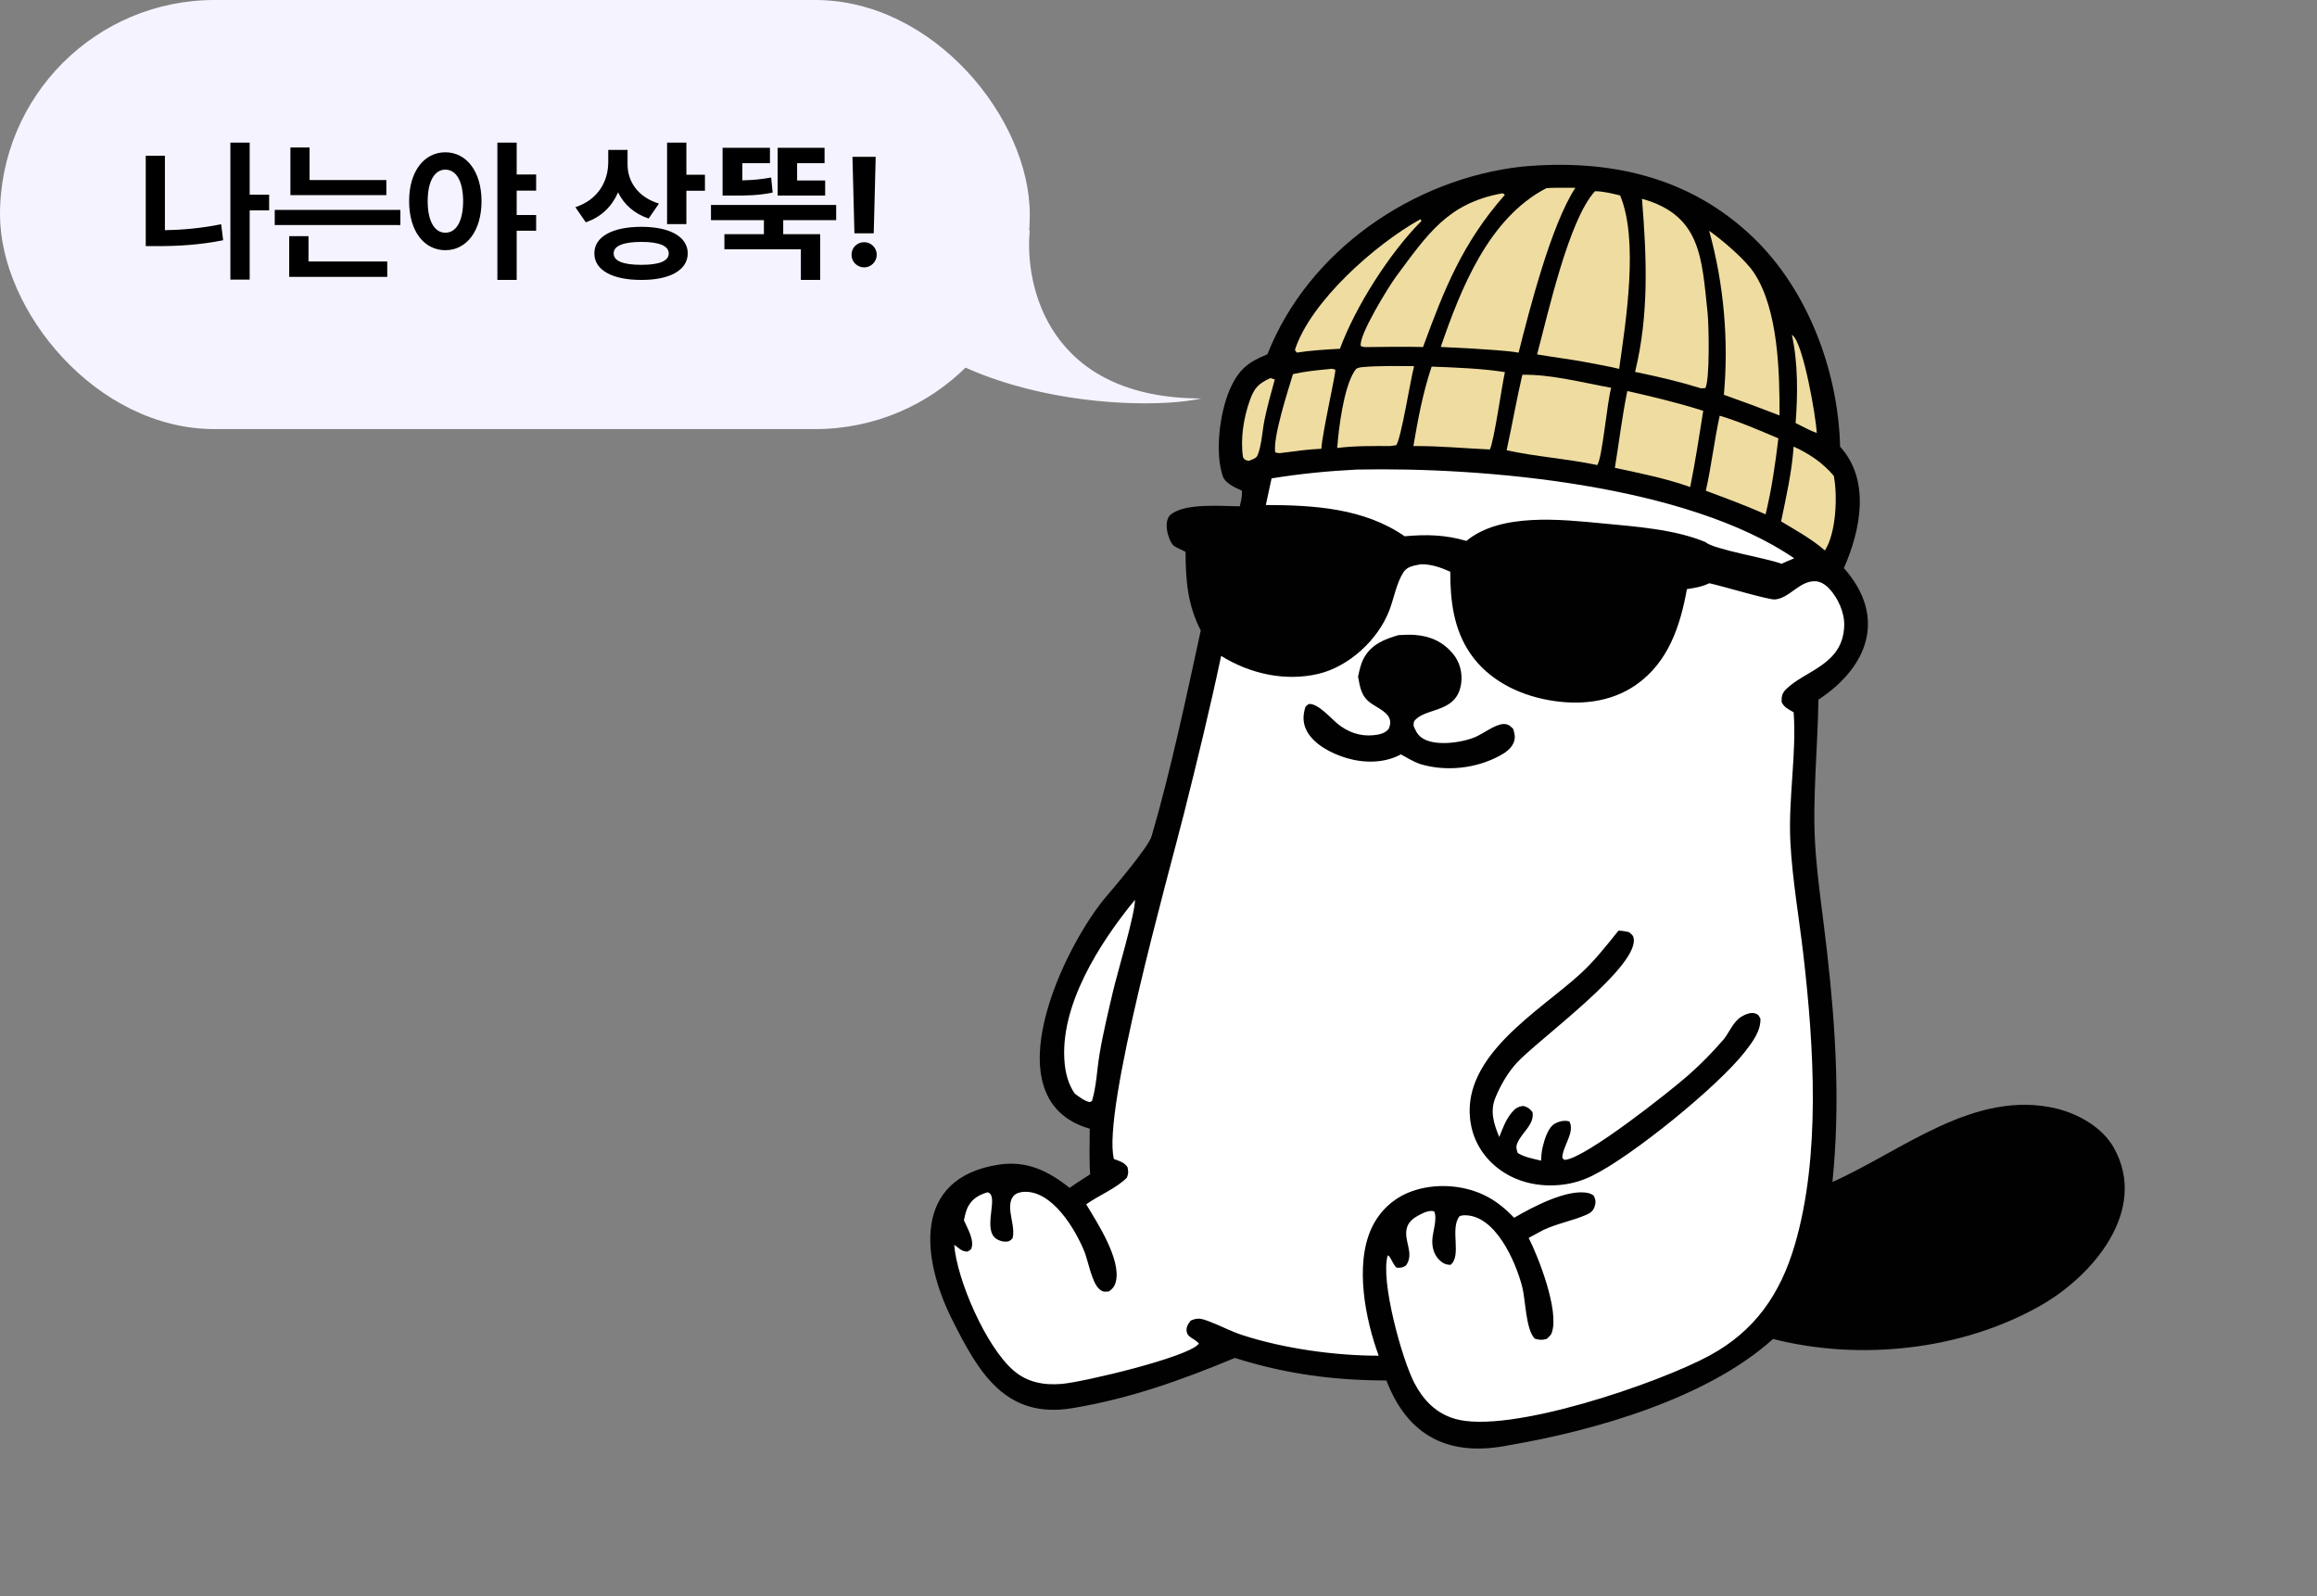 <svg width="270" height="186" viewBox="0 0 270 186" fill="none" xmlns="http://www.w3.org/2000/svg">
<rect x="0" y="0" width="270" height="186" fill="#808080" stroke="none"/>
<path d="M147.163 54.474L132.767 102.603C130.325 103.711 124.368 114.086 122.8 119.129C121.233 124.172 125.185 129.72 127.4 130.118L128.848 137.359L124.674 140.255C123.908 138.58 121.403 135.434 117.519 136.251C99.8 140.34 116.241 161.807 121.437 163.34C125.594 164.567 137.083 159.365 142.307 156.611L162.07 159.422C170.333 173.818 178.767 164.448 193.589 161.807C208.411 159.166 214.459 139.488 212.756 134.292C211.393 130.135 210.654 97.407 210.456 81.562C219.656 74.952 215.084 67.904 211.648 65.207C192.362 51.509 160.622 52.344 147.163 54.474Z" fill="white" stroke="black" stroke-width="0.17"/>
<path d="M177.374 19.413C187.406 18.502 196.823 20.507 204.289 27.665C210.685 33.798 214.218 43.277 214.427 52.054C217.994 55.966 216.81 61.792 214.869 66.198C219.866 71.843 217.76 77.668 211.9 81.53C211.829 87.022 211.188 93.09 211.524 98.498C211.767 102.381 212.46 106.959 212.91 110.94C213.925 119.922 214.449 128.706 213.534 137.734C221.724 134.078 230.065 126.91 239.617 129.169C242.213 129.802 245.015 131.374 246.348 133.784C250.383 141.075 243.857 148.654 237.874 152.083C228.687 157.348 216.745 158.614 206.61 156.023C199.005 162.918 185.875 166.696 175.888 168.398C168.967 169.81 164.091 167.466 161.557 160.86C155.356 160.845 149.799 160.103 143.9 158.236C137.627 160.836 131.72 162.961 124.976 164.086C117.137 165.391 114.013 159.89 110.93 153.724C107.396 146.652 106.268 137.285 116.365 135.714C119.572 135.215 122.092 136.385 124.644 138.42C125.406 137.87 126.243 137.349 127.034 136.836C126.917 135.276 126.984 133.128 126.99 131.524C115.233 128.15 124.099 110.04 129.001 104.361C130.076 103.115 133.86 98.633 134.209 97.427C136.471 89.591 138.189 81.446 139.926 73.465C138.383 70.467 138.165 67.638 138.151 64.298C137.802 64.136 136.91 63.742 136.717 63.535C136.071 62.844 135.529 60.67 136.43 59.954C138.159 58.58 142.337 58.99 144.471 58.996C144.63 58.308 144.772 57.867 144.711 57.164L144.503 57.077C143.844 56.796 142.748 56.244 142.498 55.517C141.544 52.74 142.143 48.117 143.273 45.476C144.318 43.038 145.445 42.198 147.693 41.284C152.445 29.202 164.662 20.819 177.374 19.413ZM126.574 140.332C127.905 142.537 130.641 146.743 130.036 149.324C129.911 149.859 129.673 150.154 129.237 150.477C128.747 150.542 128.521 150.562 128.123 150.231C127.232 149.487 126.806 146.924 126.354 145.815C125.287 143.198 122.604 138.701 119.306 138.882C118.878 138.906 118.404 139.029 118.11 139.361C117.68 139.846 117.672 140.601 117.743 141.208C117.858 142.193 118.237 143.299 118.001 144.277C117.704 144.598 117.597 144.684 117.141 144.686C116.706 144.688 116.103 144.449 115.826 144.116C114.662 142.72 116.411 139.278 115.086 138.931C114.14 139.214 113.363 139.625 112.859 140.514C112.572 141.017 112.437 141.642 112.326 142.206C112.722 143.098 113.577 144.516 113.188 145.497C113.127 145.65 112.883 145.755 112.744 145.845C112.01 145.836 111.794 145.439 111.193 145.061C111.515 149.137 114.894 156.936 118.112 159.705C119.72 161.09 121.654 161.434 123.71 161.264C126.195 161.057 138.389 158.171 139.66 156.618C139.676 156.598 139.69 156.576 139.706 156.554C139.176 155.906 138.179 155.875 138.274 154.838C138.308 154.462 138.528 154.187 138.742 153.891C139.589 153.506 140.027 153.652 140.878 153.969C142.19 154.46 143.444 155.141 144.774 155.573C149.613 157.146 155.578 157.976 160.66 157.975C159.098 153.73 157.85 147.394 159.82 143.125C160.752 141.107 162.402 139.582 164.496 138.824C167.149 137.864 170.369 138.037 172.912 139.243C174.296 139.899 175.387 140.805 176.443 141.903C178.44 140.731 182.696 138.441 185.129 139.034C185.341 139.086 185.532 139.192 185.714 139.311C185.934 139.79 185.992 140.076 185.823 140.591C185.647 141.131 185.322 141.354 184.822 141.57C183.216 142.264 181.49 142.557 179.862 143.319L178.135 144.246C179.313 146.564 181.706 152.727 180.838 155.273C180.723 155.612 180.497 155.773 180.247 156.013C179.692 156.172 179.39 156.158 178.839 155.986C177.78 154.874 177.79 151.499 177.374 149.909C176.616 147.013 174.238 141.475 170.566 141.612C170.389 141.618 170.239 141.657 170.078 141.725C168.92 143.176 170.373 146.327 169.035 147.385C168.486 147.39 168.093 147.188 167.698 146.791C167.093 146.18 166.871 145.345 166.907 144.501C166.949 143.521 167.52 142.029 167.125 141.159C166.566 140.981 165.88 141.32 165.386 141.576C164.779 141.891 164.182 142.322 163.968 143.003C163.478 144.554 164.894 146.007 163.829 147.48C163.365 147.735 163.27 147.74 162.739 147.715C162.318 147.373 162.013 146.317 161.713 146.286C160.825 149.197 163.377 158.422 164.831 161.184C165.864 163.145 167.31 164.662 169.497 165.318C175.771 167.201 193.327 161.161 199.227 157.953C204.498 155.088 207.464 150.791 209.14 145.088C212.192 134.715 211.377 121.895 210.147 111.253C209.646 106.927 208.87 102.541 208.636 98.195C208.363 93.122 209.378 87.754 209.011 82.996C208.448 82.672 207.869 82.42 207.609 81.789C207.599 81.17 207.659 80.778 208.119 80.322C210.365 78.094 214.788 77.487 214.907 72.877C214.946 71.373 214.171 69.642 213.126 68.558C212.692 68.108 212.13 67.738 211.484 67.728C209.673 67.702 208.549 69.695 206.84 69.853C206.118 69.921 200.545 68.243 199.183 67.963C198.326 68.377 197.507 68.508 196.577 68.649C195.796 72.96 194.408 77.171 190.654 79.798C187.656 81.895 183.928 82.218 180.406 81.571C176.85 80.916 173.425 79.199 171.337 76.155C169.386 73.311 168.997 69.985 168.999 66.617C167.895 66.132 166.816 65.739 165.59 65.75C164.833 65.903 164.006 65.972 163.552 66.669C162.737 67.921 162.433 69.736 161.892 71.141C160.577 74.557 157.192 77.683 153.619 78.524C149.744 79.437 145.633 78.505 142.301 76.428C140.995 82.585 139.499 88.718 137.963 94.821C136.196 101.837 128.392 129.529 129.804 135.053C130.401 135.28 131.036 135.439 131.391 136.009C131.496 136.502 131.512 136.751 131.313 137.233C130.028 138.506 128.069 139.278 126.574 140.332ZM132.255 104.851C128.158 109.848 123.391 117.243 124.071 123.974C124.196 125.207 124.533 126.419 125.249 127.444C125.795 127.84 126.316 128.27 126.986 128.426L127.248 128.296C127.768 126.585 127.823 124.708 128.111 122.945C128.521 120.452 129.13 117.962 129.703 115.502C130.195 113.391 132.303 106.382 132.255 104.851ZM209.078 65.057C196.575 56.49 172.963 54.408 158.104 54.717C154.747 54.885 151.493 55.208 148.177 55.743L147.507 58.846C153.099 58.862 158.951 59.21 163.685 62.489C166.193 62.259 168.45 62.308 170.877 63.032C174.873 59.732 181.893 60.526 186.779 60.993C190.612 61.361 195.144 61.675 198.719 63.158C199.693 64.041 205.755 64.998 207.609 65.696C208.095 65.478 208.581 65.252 209.078 65.057Z" fill="#000100"/>
<path d="M188.6 108.447C189.028 108.451 189.407 108.522 189.823 108.613C189.978 108.758 190.238 108.931 190.313 109.129C191.509 112.318 179.105 121.238 176.717 123.884C175.678 125.034 174.863 126.455 174.27 127.882C173.598 129.502 174.076 130.957 174.708 132.492C175.099 131.526 175.438 130.554 176.093 129.726C176.503 129.21 176.848 128.943 177.51 128.871C178.048 129.02 178.234 129.163 178.581 129.586C178.831 131.016 177.395 131.913 176.846 133.129C176.626 133.612 176.695 133.882 176.862 134.359C177.667 134.855 178.667 135.02 179.575 135.247C179.607 134.72 179.642 134.173 179.767 133.659C179.973 132.805 180.384 131.381 181.187 130.933C181.689 130.653 182.329 130.506 182.883 130.682C183.557 131.967 182.091 133.523 182.054 134.925L182.29 135.154C182.319 135.153 182.347 135.153 182.375 135.151C184.753 134.976 194.582 127.191 196.77 125.263C198.257 123.953 199.608 122.562 200.904 121.061C201.537 120.231 201.991 119.059 202.891 118.489C203.306 118.227 203.994 117.932 204.494 118.079C204.916 118.202 204.932 118.33 205.144 118.694C205.194 120.16 204.196 121.452 203.336 122.559C200.23 126.56 190.238 134.687 185.566 136.996C184.439 137.553 183.309 137.898 182.058 138.048C179.392 138.368 176.64 137.777 174.508 136.097C172.7 134.672 171.571 132.706 171.313 130.408C170.475 122.974 179.277 117.886 184.043 113.584C185.752 112.041 187.162 110.235 188.6 108.447Z" fill="#000100"/>
<path d="M162.972 74.007C163.605 73.972 164.251 73.936 164.884 73.986C166.716 74.129 168.17 74.795 169.336 76.211C170.097 77.132 170.423 78.359 170.28 79.546C169.862 83.012 166.467 82.427 165.001 83.803C164.7 84.085 164.743 84.196 164.725 84.588C164.936 85.086 165.142 85.547 165.576 85.892C167.012 87.04 170.302 86.561 171.896 85.893C172.81 85.51 174.232 84.405 175.18 84.369C175.731 84.348 175.965 84.573 176.33 84.93C176.485 85.428 176.602 85.864 176.441 86.378C176.189 87.181 175.47 87.681 174.766 88.062C171.983 89.566 168.497 89.943 165.477 89.027C164.7 88.755 163.964 88.295 163.242 87.905C161.334 88.943 158.992 88.944 156.938 88.341C155.246 87.844 153.125 86.783 152.278 85.166C151.788 84.23 151.82 83.347 152.123 82.363C152.232 82.267 152.415 82.044 152.557 82.034C153.593 81.964 155.056 83.668 155.845 84.318C157.047 85.311 158.483 85.832 160.051 85.672C160.718 85.604 161.386 85.477 161.826 84.933C161.959 84.576 162.058 84.314 161.979 83.93C161.794 83.013 160.531 82.486 159.821 81.993C158.626 81.163 158.507 80.194 158.255 78.852C158.411 78.102 158.584 77.293 158.965 76.622C159.849 75.067 161.346 74.477 162.972 74.007Z" fill="#000100"/>
<path d="M185.865 22.278C186.908 22.301 187.781 22.54 188.794 22.771C190.971 27.989 189.474 37.373 188.679 42.983C187.406 42.671 185.845 42.409 184.54 42.155C182.821 41.84 180.888 41.603 179.117 41.297C180.4 36.521 182.795 25.619 185.865 22.278Z" fill="#EFDCA0"/>
<path d="M180.197 21.924C180.953 21.851 182.745 21.889 183.578 21.881C180.749 26.223 178.248 35.998 176.963 41.093C175.507 40.835 173.134 40.73 171.599 40.618L167.892 40.428C170.236 33.614 173.471 25.421 180.197 21.924Z" fill="#EFDCA0"/>
<path d="M191.342 23.164C198.237 25.088 198.3 30.043 198.985 36.443C199.139 37.876 199.256 44.273 198.723 45.226L198.219 45.248C195.522 44.421 193.283 43.909 190.537 43.336C192.183 36.586 191.883 29.966 191.342 23.164Z" fill="#EFDCA0"/>
<path d="M174.978 22.541C175.25 22.544 175.115 22.514 175.359 22.707C170.463 28.255 168.305 33.663 165.828 40.437C163.659 40.375 161.279 40.431 159.092 40.445C158.911 40.446 158.753 40.381 158.574 40.328C158.293 39.097 161.85 33.35 162.683 32.228C166.377 27.259 168.696 23.709 174.978 22.541Z" fill="#EFDCA0"/>
<path d="M199.169 26.894C200.696 27.973 203.355 30.219 204.386 31.776C207.244 36.089 207.381 43.442 207.369 48.41C205.194 47.562 203.082 46.786 200.884 46.004C201.461 39.618 200.874 33.062 199.169 26.894Z" fill="#EFDCA0"/>
<path d="M177.397 43.672C180.697 43.601 184.507 44.603 187.753 45.188C187.277 46.826 186.702 53.506 186.121 54.191C182.627 53.451 179.047 53.227 175.565 52.47C176.212 49.543 176.715 46.597 177.397 43.672Z" fill="#EFDCA0"/>
<path d="M189.631 45.566C192.617 46.237 195.56 46.944 198.479 47.871C198.001 50.834 197.559 53.811 196.958 56.753C194.148 55.754 191.098 55.136 188.181 54.515C188.667 51.538 189.026 48.52 189.631 45.566Z" fill="#EFDCA0"/>
<path d="M166.828 42.718C169.673 42.831 172.551 42.923 175.367 43.361C174.986 45.067 174.121 51.34 173.612 52.376C170.639 52.244 167.686 51.952 164.702 51.978C165.241 48.816 165.808 45.766 166.828 42.718Z" fill="#EFDCA0"/>
<path d="M200.398 48.443C202.732 49.14 204.991 50.135 207.234 51.08C206.877 54.072 206.455 57 205.745 59.931C203.456 58.926 201.126 58.053 198.782 57.185C199.433 54.291 199.76 51.339 200.398 48.443Z" fill="#EFDCA0"/>
<path d="M158.61 42.791C160.653 42.598 162.729 42.663 164.783 42.665C164.347 44.312 163.3 50.997 162.709 51.875L162.017 51.975C159.945 51.972 157.888 51.941 155.826 52.203C156.002 49.832 156.571 45.252 157.823 43.265C158.075 42.867 158.168 42.896 158.61 42.791Z" fill="#EFDCA0"/>
<path d="M165.523 25.543L165.642 25.745C161.916 29.498 157.971 35.695 156.141 40.643C154.539 40.724 152.679 40.837 151.114 41.088L150.894 40.784C152.701 35.145 160.29 28.438 165.523 25.543Z" fill="#EFDCA0"/>
<path d="M209.011 52.04C210.836 52.874 212.392 53.914 213.691 55.449C214.155 57.77 213.965 62.139 212.654 64.144C211.133 62.811 209.279 61.797 207.55 60.759C208.147 57.902 208.815 54.955 209.011 52.04Z" fill="#EFDCA0"/>
<path d="M154.832 43.011C155.154 42.944 155.302 42.962 155.606 43.082C155.687 43.466 154.071 50.502 153.98 52.292C152.475 52.359 150.995 52.558 149.502 52.756C149.157 52.824 148.941 52.815 148.604 52.715C148.304 50.999 150.107 45.448 150.67 43.598L150.751 43.579C152.108 43.272 153.448 43.142 154.832 43.011Z" fill="#EFDCA0"/>
<path d="M148.031 44.059L148.548 44.215C148.126 45.767 147.681 47.336 147.356 48.913C147.096 50.169 147.025 51.886 146.547 53.047C146.387 53.438 145.911 53.533 145.544 53.699C145.115 53.623 145.108 53.639 144.852 53.29C144.521 51.145 144.925 48.646 145.655 46.618C146.178 45.168 146.66 44.701 148.031 44.059Z" fill="#EFDCA0"/>
<path d="M208.805 39.021C208.846 39.05 208.886 39.078 208.922 39.109C210.143 40.112 211.637 48.633 211.704 50.46C210.865 50.156 210.044 49.685 209.241 49.292C209.503 46.089 209.525 42.157 208.805 39.021Z" fill="#EFDCA0"/>
<rect width="120" height="50" rx="25" fill="#F5F3FF"/>
<path d="M140 46.43C122.182 46.43 119.364 33.319 120 26.842L98 27C103.047 46.832 132.133 48.216 140 46.43Z" fill="#F5F3FF"/>
<path d="M31.363 22.686V24.514H29.096V32.582H26.846V16.621H29.096V22.686H31.363ZM16.984 28.68V18.15H19.217V26.825C21.265 26.79 23.462 26.597 25.773 26.131L26.002 27.994C23.321 28.539 20.729 28.68 18.373 28.68H16.984ZM45.022 20.98V22.738H33.842V17.184H36.074V20.98H45.022ZM32.014 26.219V24.461H46.656V26.219H32.014ZM33.701 32.266V27.52H35.951V30.473H45.127V32.266H33.701ZM51.895 17.746C54.338 17.746 56.105 19.952 56.113 23.441C56.105 26.957 54.338 29.154 51.895 29.154C49.442 29.154 47.667 26.957 47.676 23.441C47.667 19.952 49.442 17.746 51.895 17.746ZM49.838 23.441C49.838 25.823 50.673 27.124 51.895 27.115C53.143 27.124 53.96 25.823 53.969 23.441C53.96 21.068 53.143 19.768 51.895 19.768C50.673 19.768 49.838 21.068 49.838 23.441ZM57.959 32.617V16.621H60.209V20.33H62.477V22.211H60.209V25.059H62.477V26.887H60.209V32.617H57.959ZM73.129 19.135C73.12 21.077 74.254 22.94 76.785 23.723L75.59 25.463C73.894 24.9 72.707 23.811 72.022 22.413C71.327 24.021 70.088 25.287 68.26 25.902L67.047 24.145C69.719 23.257 70.861 21.13 70.879 18.924V17.465H73.129V19.135ZM69.262 29.523C69.253 27.581 71.371 26.43 74.746 26.43C78.06 26.43 80.134 27.581 80.143 29.523C80.134 31.483 78.06 32.626 74.746 32.617C71.371 32.626 69.253 31.483 69.262 29.523ZM71.512 29.523C71.494 30.429 72.645 30.859 74.746 30.859C76.82 30.859 77.928 30.429 77.928 29.523C77.928 28.653 76.82 28.188 74.746 28.188C72.645 28.188 71.494 28.653 71.512 29.523ZM77.734 26.113V16.621H79.984V20.365H82.147V22.229H79.984V26.113H77.734ZM97.439 23.881V25.656H91.269V27.291H95.576V32.617H93.326V29.049H84.414V27.291H89.019V25.656H82.85V23.881H97.439ZM84.203 22.791V17.219H89.723V19.012H86.506V21.016C87.684 20.989 88.712 20.901 89.863 20.682L90.039 22.439C88.404 22.773 87.033 22.8 85.188 22.791H84.203ZM90.619 22.791V17.219H96.086V19.012H92.887V21.033H96.156V22.791H90.619ZM102.045 18.273L101.816 27.186H99.566L99.338 18.273H102.045ZM99.232 29.682C99.215 28.873 99.883 28.214 100.709 28.223C101.491 28.214 102.168 28.873 102.168 29.682C102.168 30.499 101.491 31.158 100.709 31.158C99.883 31.158 99.215 30.499 99.232 29.682Z" fill="black"/>
</svg>
